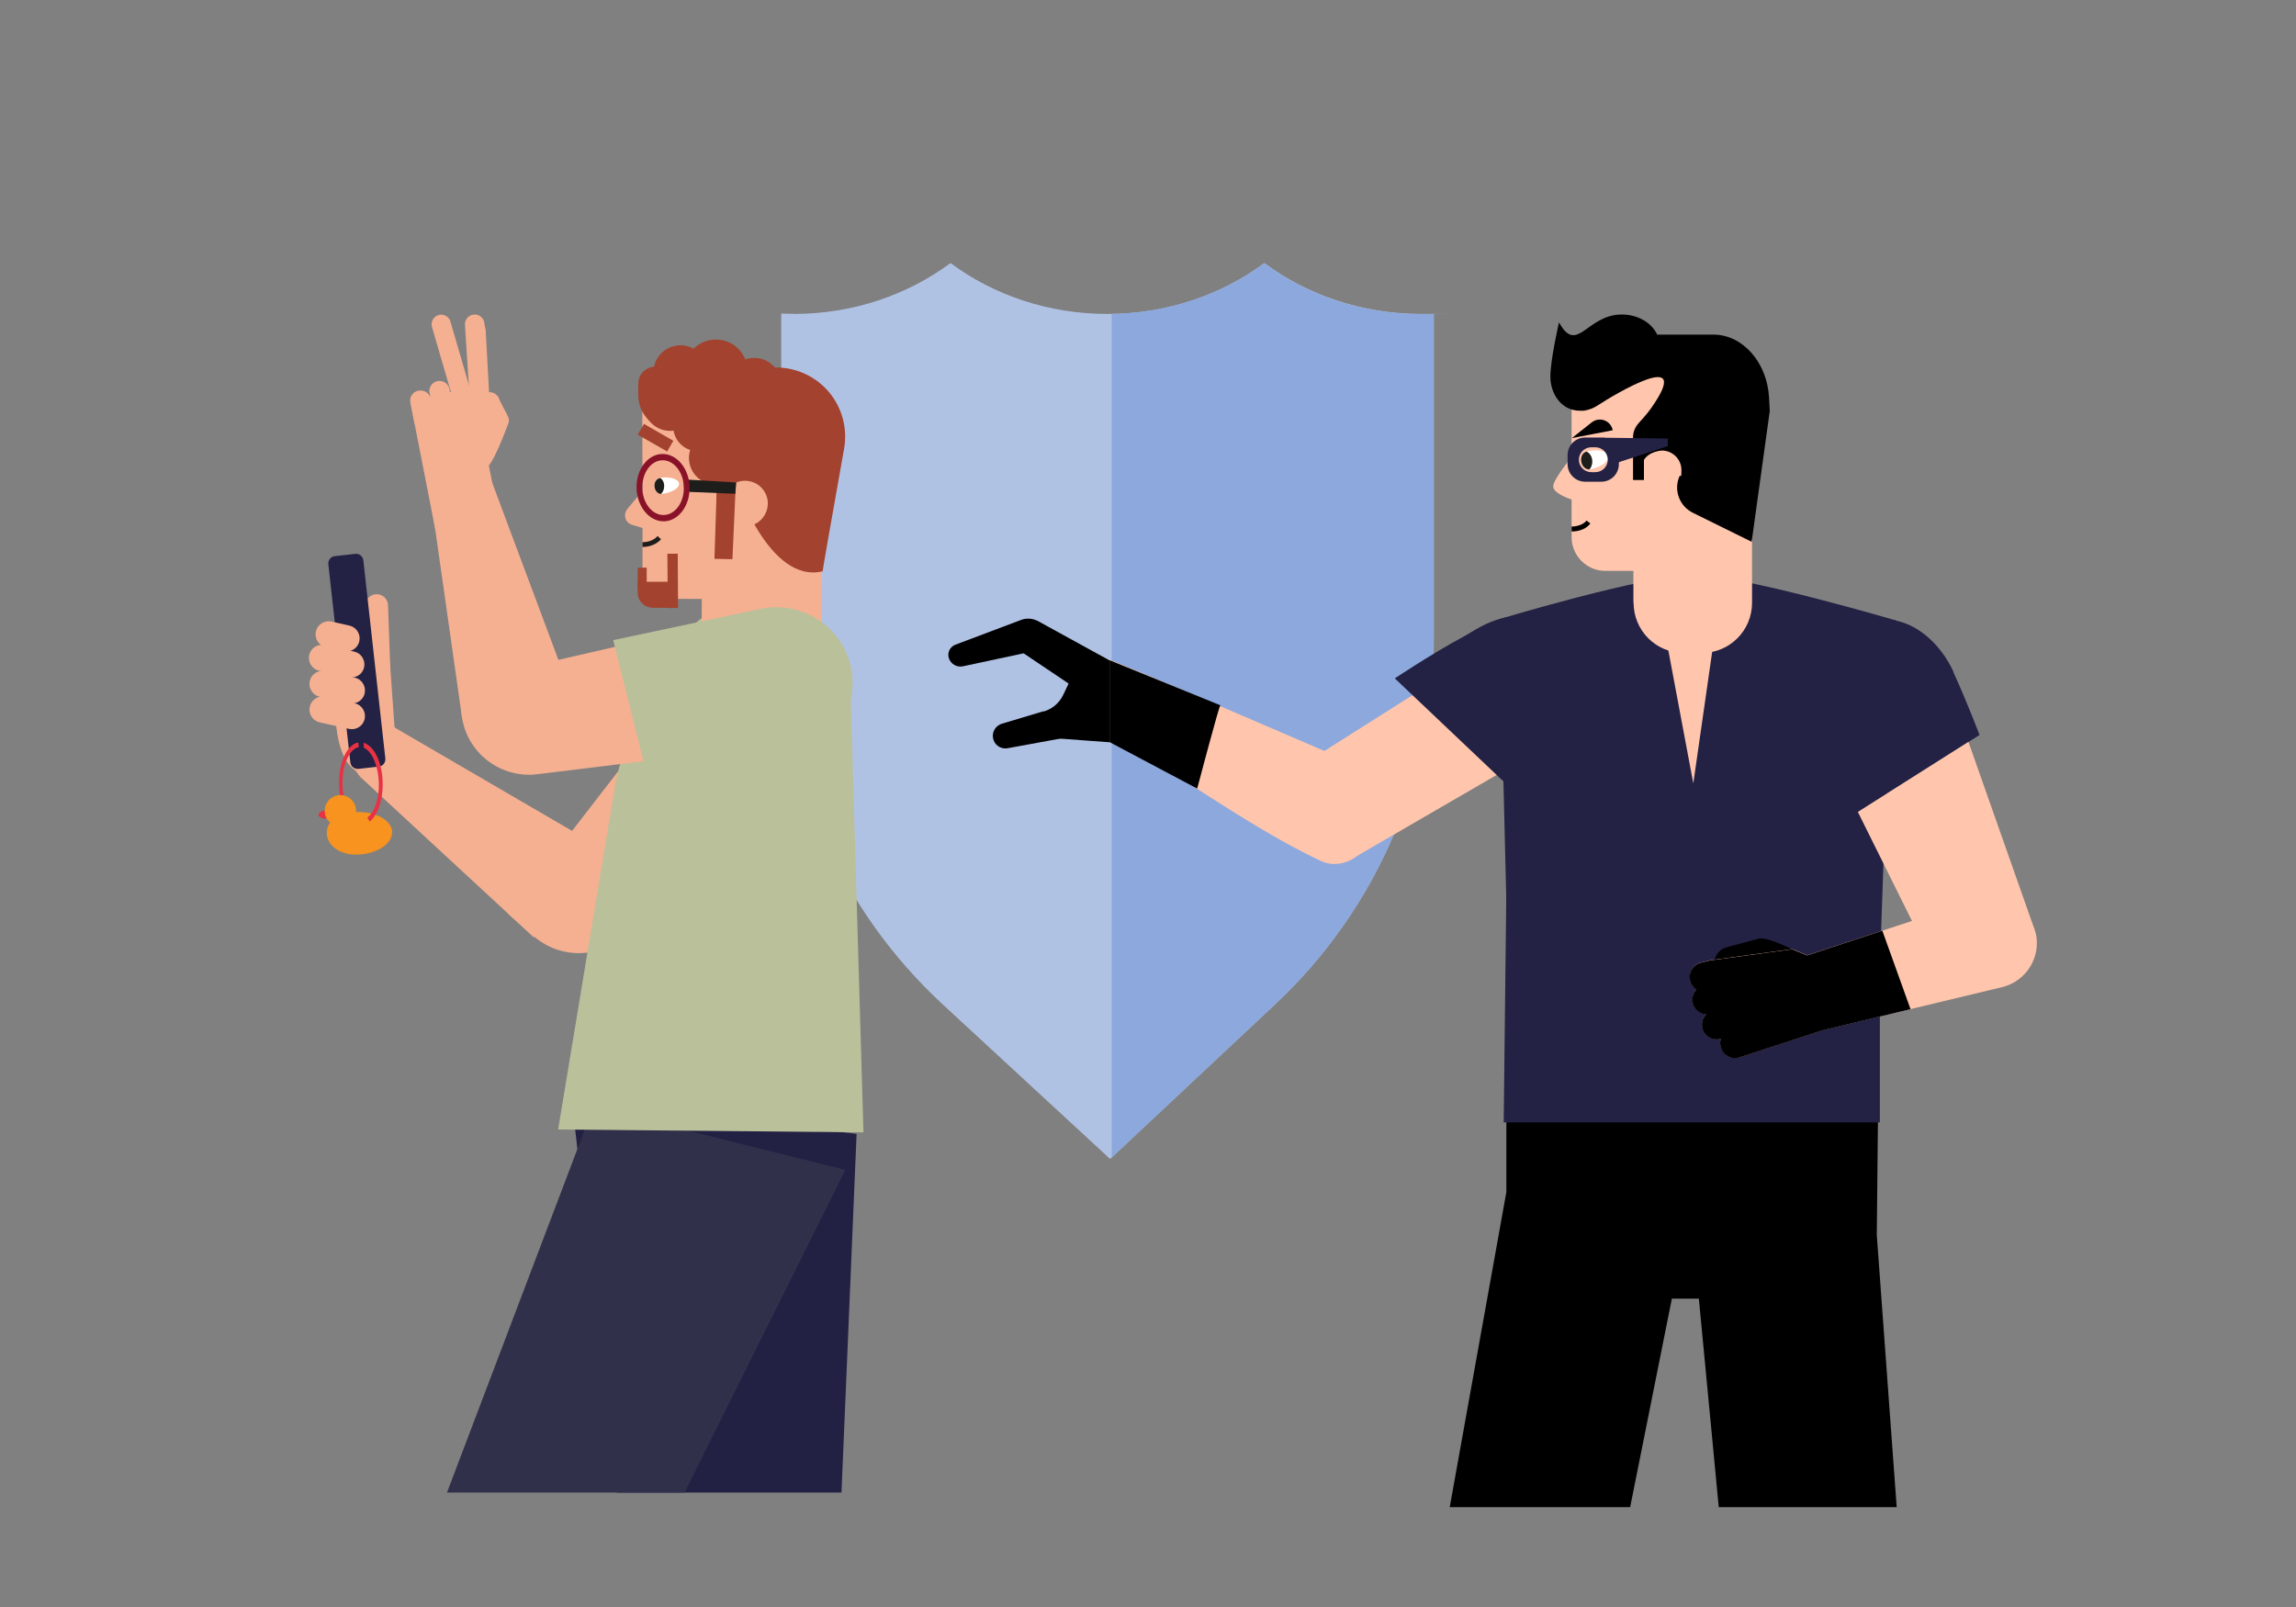 <?xml version="1.0" encoding="UTF-8"?>
<svg id="Layer_1" data-name="Layer 1" xmlns="http://www.w3.org/2000/svg" version="1.1" xmlns:xlink="http://www.w3.org/1999/xlink" viewBox="0 0 1200 840">
  <rect x="0" y="0" width="1200" height="840" fill="#808080" stroke="none"/>
  <defs>
    <style>
      .cls-1 {
        fill: #000;
      }

      .cls-1, .cls-2, .cls-3, .cls-4, .cls-5, .cls-6, .cls-7, .cls-8, .cls-9, .cls-10, .cls-11, .cls-12, .cls-13, .cls-14, .cls-15, .cls-16, .cls-17, .cls-18 {
        stroke-width: 0px;
      }

      .cls-2 {
        fill: #f7931e;
      }

      .cls-3, .cls-12 {
        fill: #a3422e;
      }

      .cls-3, .cls-15 {
        fill-rule: evenodd;
      }

      .cls-4 {
        fill: none;
      }

      .cls-5 {
        fill: #30304a;
      }

      .cls-6 {
        fill: #e73245;
      }

      .cls-7 {
        fill: #b0c2e4;
      }

      .cls-8 {
        fill: #891229;
      }

      .cls-9 {
        fill: #1d1d1b;
      }

      .cls-10 {
        fill: #222043;
      }

      .cls-11, .cls-15 {
        fill: #f5b091;
      }

      .cls-19 {
        clip-path: url(#clippath);
      }

      .cls-13 {
        fill: #fff;
      }

      .cls-14 {
        fill: #bac09a;
      }

      .cls-16 {
        fill: #8da8dc;
      }

      .cls-17 {
        fill: #ffc6ad;
      }

      .cls-18 {
        fill: #232144;
      }
    </style>
    <clipPath id="clippath">
      <path class="cls-4" d="M354.9,252.8c.3,2.3-3.5,4.7-8.5,5.4s-6.1-7.7-1.1-8.4c3.5-.5,6.6,0,8.3,1.2.7.5,1.2,1.1,1.3,1.8h0Z"/>
    </clipPath>
  </defs>
  <polygon class="cls-1" points="787.3 576.6 787.3 623.1 757.7 787.8 852 787.8 873.8 678.8 873.8 678.8 887.9 678.8 898.3 787.8 991.3 787.8 980.9 645.6 981.6 576.6 787.3 576.6"/>
  <polygon class="cls-10" points="439.8 780.2 322.4 780.2 298.9 575.5 447.7 592.7 439.8 780.2"/>
  <polygon class="cls-5" points="310.1 578.7 441.9 611.5 357.8 780.2 233.6 780.2 310.1 578.7"/>
  <g>
    <path class="cls-7" d="M414.8,164.1c31.1,0,59.6-10,82-26.6,22.3,16.6,50.9,26.6,82,26.6s59.6-10,82-26.6c22.3,16.6,50.9,26.6,82,26.6s4.4,0,6.6-.1v169.5c0,72.6-30,141.9-83,191.5l-86.2,80.8-87.4-80.7c-53.8-49.7-84.5-119.6-84.5-192.9v-168.3c2.2.1,4.4.1,6.6.1h0Z"/>
    <path class="cls-16" d="M581,164.1c30.2-.5,57.9-10.3,79.7-26.5,22.3,16.6,50.9,26.6,82,26.6s4.4,0,6.6-.1v169.5c0,72.6-30,141.9-83,191.5l-85.3,80V164.1h0Z"/>
  </g>
  <g>
    <path class="cls-11" d="M204,350.3l-1.2-34c-.1-3.3-2.9-5.8-6.1-5.7h0c-3.3.1-5.8,2.8-5.7,6.1l1.2,34c.1,3.3,2.9,5.8,6.1,5.7h0c3.3-.1,5.8-2.8,5.7-6.1Z"/>
    <path class="cls-11" d="M372.1,339.8l52.5,47.2-96.4,100.3c-13.2,13.7-34.9,14.6-49.2,2.1l-13.5-11.8,106.6-137.8h0Z"/>
    <polygon class="cls-11" points="315.1 443.7 203.7 378.8 188.3 406.1 279 490 315.1 443.7"/>
    <path class="cls-11" d="M206.7,387.1l-3-42-31.8,13.7,4.3,2.6c-2.1,10.8-.9,34.6,9.6,41.4l2.5,3.4,18.4-19h0Z"/>
    <g>
      <path class="cls-14" d="M451.3,592l-7.2-245.2c-6.7-18.9-76.6-24.4-76.6-24.4l-3.1,2.6c-22.2,19.2-33.5,44.9-42.6,83.6l-30.1,181.8,159.6,1.5h0Z"/>
      <path class="cls-11" d="M387.4,353.3h21.1c11.5.2,20.9-9,20.9-20.5l.5-88.9-62.7-.7-.5,89.2c0,11.4,9.2,20.8,20.7,20.8"/>
      <path class="cls-15" d="M425.5,211.6l-89.8-.5s.2,70.5.1,85.6c0,9,7.2,16.3,16.2,16.3,25.9.1,73.5.4,73.5.4l.3-51.3-.3-50.4h0Z"/>
      <path class="cls-15" d="M344.6,278.6l.5-33.1s-10.6,12.6-17.2,20.5c-1.1,1.4-1.5,3.2-1,4.9.5,1.7,1.9,3,3.6,3.5,6.3,1.9,14.2,4.2,14.2,4.2"/>
      <path class="cls-3" d="M374.6,262.9v-38.2s-23.1-.1-23.1-.1c-10,0-18-8.1-17.9-18.1v-6.1c0-4.8,4-8.7,8.9-8.7l63.2.4c10.7,0,20.8,4.8,27.6,12.9,6.8,8.1,9.7,18.9,7.9,29.3-5.2,29.7-11.5,64.4-11.2,64.3-28.2,6.9-45.5-46.2-45.5-46.2l-.2,10.8"/>
      <path class="cls-13" d="M346.4,258.1c-5,.6-6.1-7.7-1.1-8.4,5-.6,9.3.7,9.6,3,.3,2.3-3.5,4.7-8.5,5.4"/>
      <g class="cls-19">
        <path class="cls-9" d="M339.5,254c.2-2.7,2.1-4.7,4.2-4.6,2.1.2,3.7,2.5,3.4,5.2-.2,2.7-2.1,4.7-4.2,4.5-2.1-.2-3.7-2.5-3.4-5.2"/>
      </g>
      <path class="cls-9" d="M343.7,280.2c-1.9,2.1-4.7,3.2-7.9,3.2v2.5c3.8,0,7.3-1.4,9.7-4l-1.8-1.7h0Z"/>
      <rect class="cls-12" x="349.1" y="289.2" width="5.4" height="28.4" transform="translate(-2.3 2.7) rotate(-.4)"/>
      <polygon class="cls-12" points="338 308.2 338 296.7 333.3 296.8 333.3 308.2 338 308.2"/>
      <path class="cls-12" d="M353.9,304.1h-20.6c0,.1,0,5.8,0,5.8,0,4.3,3.6,7.8,8,7.8h12.7c0,0-.1-13.6-.1-13.6h0Z"/>
      <path class="cls-12" d="M360.1,238.6c-.4,7.7,5.5,14.3,13.2,14.7s14.3-5.4,14.8-13.1c.4-7.7-5.5-14.3-13.2-14.7s-14.3,5.4-14.8,13.1"/>
      <path class="cls-12" d="M351.9,222.3c-.4,7.1,5,13.1,12.1,13.5,7.1.4,13.2-5,13.6-12.1s-5-13.1-12.1-13.5c-7.1-.4-13.2,5-13.6,12.1"/>
      <path class="cls-12" d="M336.3,210.5c-.4,7.7,5.5,14.3,13.2,14.7s14.3-5.4,14.8-13.1c.4-7.7-5.5-14.3-13.2-14.7s-14.3,5.4-14.8,13.1"/>
      <path class="cls-12" d="M380.2,200.2c-.4,7.7,5.5,14.3,13.2,14.7s14.3-5.4,14.8-13.1c.4-7.7-5.5-14.3-13.2-14.7s-14.3,5.4-14.8,13.1"/>
      <path class="cls-12" d="M341.6,193.6c-.4,7.7,5.5,14.3,13.2,14.7s14.3-5.4,14.8-13.1c.4-7.7-5.5-14.3-13.2-14.7s-14.3,5.4-14.8,13.1"/>
      <path class="cls-12" d="M357.6,193c-.5,9.1,6.5,16.9,15.6,17.4,9.1.5,16.9-6.4,17.5-15.5.5-9.1-6.5-16.9-15.6-17.4-9.1-.5-16.9,6.4-17.5,15.5"/>
      <path class="cls-12" d="M369.9,215.5c-.4,7.7,5.5,14.3,13.2,14.7s14.3-5.4,14.8-13.1c.4-7.7-5.5-14.3-13.2-14.7s-14.3,5.4-14.8,13.1"/>
      <polygon class="cls-12" points="351.9 230.4 336.6 221.6 333.3 227.2 348.7 236 351.9 230.4"/>
      <path class="cls-11" d="M377.3,263.2c0,6.6,5.3,12,11.9,12s12-5.3,12.1-11.9-5.3-12-11.9-12-12,5.3-12.1,11.9"/>
      <polygon class="cls-3" points="382.8 292.3 373.4 292.1 374.6 255.1 384.6 252 382.8 292.3"/>
      <polygon class="cls-9" points="357.6 257 384.3 258.1 384.8 252.2 357.4 250.6 357.6 257"/>
      <path class="cls-8" d="M346,237.3c7.7-.2,14.1,7.5,14.4,17.2.3,9.7-5.7,17.8-13.3,18s-14.1-7.5-14.4-17.2,5.7-17.8,13.3-18ZM347,269.2c6-.2,10.6-6.7,10.4-14.6s-5.3-14.2-11.3-14-10.6,6.7-10.4,14.6c.2,7.9,5.3,14.2,11.3,14Z"/>
    </g>
    <path class="cls-18" d="M185.7,289.5l-10.7,1.2c-2.1.2-3.6,2.1-3.4,4.2l11.5,103.6c.2,2.1,2.1,3.6,4.2,3.4l10.7-1.2c2.1-.2,3.6-2.1,3.4-4.2l-11.5-103.6c-.2-2.1-2.1-3.6-4.2-3.4Z"/>
    <path class="cls-11" d="M182.6,327l-9.3-2.1c-3.7-.8-7.4,1.5-8.2,5.2h0c-.8,3.7,1.5,7.4,5.2,8.2l9.3,2.1c3.7.8,7.4-1.5,8.2-5.2h0c.8-3.7-1.5-7.4-5.2-8.2Z"/>
    <path class="cls-11" d="M185.1,340.6l-15.3-3.4c-3.7-.8-7.4,1.5-8.2,5.2h0c-.8,3.7,1.5,7.4,5.2,8.2l15.3,3.4c3.7.8,7.4-1.5,8.2-5.2h0c.8-3.7-1.5-7.4-5.2-8.2Z"/>
    <path class="cls-11" d="M185.4,354.2l-15.3-3.4c-3.7-.8-7.4,1.5-8.2,5.2h0c-.8,3.7,1.5,7.4,5.2,8.2l15.3,3.4c3.7.8,7.4-1.5,8.2-5.2h0c.8-3.7-1.5-7.4-5.2-8.2Z"/>
    <path class="cls-11" d="M185.4,367.6l-15.3-3.4c-3.7-.8-7.4,1.5-8.2,5.2h0c-.8,3.7,1.5,7.4,5.2,8.2l15.3,3.4c3.7.8,7.4-1.5,8.2-5.2h0c.8-3.7-1.5-7.4-5.2-8.2Z"/>
    <g>
      <path class="cls-11" d="M408.7,318.1l10.7,69.6-138.5,17c-18.9,2.3-36.3-10.6-39.4-29.4l-1.5-18.5,168.7-38.7h0Z"/>
      <polygon class="cls-11" points="298.5 362.7 253.5 242.3 224.2 253.7 241.5 375.3 298.5 362.7"/>
      <path class="cls-14" d="M339.7,411.4l77.7-16.5c19.6-5.9,31.7-25.9,27.3-46.2-4.6-21.4-25.8-35-47.3-30.4l-76.9,16.3,19.2,76.8Z"/>
      <g>
        <path class="cls-11" d="M236.2,206.7l-10.4-35.7c-.8-2.7.7-5.5,3.3-6.3s5.5.7,6.3,3.3l11,37.8"/>
        <path class="cls-11" d="M253.8,171.9l1.9,34.7-10.3.4-2.4-37.3c-.1-2.8,2.1-5.2,4.9-5.3,2.8-.1,5.2,2.1,5.3,4.9l.5,2.6Z"/>
        <path class="cls-11" d="M253.5,210.1l-1.5-8.9-37.6,8.6,13.3,68,33.3-6.7-5.5-27.7c3.4-4.4,7.8-15.7,10.2-22.1.4-1.2.4-2.5-.2-3.6l-5.2-10.1-6.9,2.6h0Z"/>
        <path class="cls-11" d="M218.9,204.2h-.3c-2.8.6-4.7,3.3-4.1,6.1l2,10.3c.5,2.8,3.3,4.6,6.1,4.1h.3c2.8-.6,4.7-3.3,4.1-6.1l-2-10.3c-.5-2.8-3.3-4.6-6.1-4.1"/>
        <path class="cls-11" d="M228.7,199.2h0c-2.9.6-4.8,3.3-4.2,6.2l3.1,16.2c.5,2.9,3.3,4.7,6.2,4.2h0c2.9-.6,4.8-3.3,4.2-6.2l-3.1-16.2c-.5-2.9-3.3-4.7-6.2-4.2"/>
        <path class="cls-11" d="M234.4,214.5h0c.6,2.9,3.4,4.8,6.2,4.2l16.3-3.2c2.9-.6,4.7-3.3,4.2-6.2h0c-.6-2.9-3.4-4.8-6.2-4.2l-16.3,3.2c-2.9.6-4.7,3.3-4.2,6.2"/>
        <polygon class="cls-11" points="263.9 222.7 262 213.5 249.8 215.9 251.6 225.1 263.9 222.7"/>
        <path class="cls-11" d="M259.9,215.3s-16.4-.5-18.7,17.2"/>
      </g>
    </g>
    <g>
      <g>
        <path class="cls-6" d="M170.2,423.6c-1.3,0-2.5.6-3.4,1.4-.5.5-.5,1.4,0,1.8,1,.8,2.2,1.2,3.5,1.1s2.5-.6,3.4-1.4c.5-.5.5-1.4,0-1.8-1-.8-2.2-1.2-3.5-1.1Z"/>
        <path class="cls-2" d="M204.9,434.9c.2,6.1-7.7,11.4-17.7,11.8-10,.4-16.2-5-16.4-11.1s5.6-10.7,15.6-11.1c10-.4,18.3,4.3,18.6,10.4h0Z"/>
      </g>
      <path class="cls-6" d="M188.3,388c6.3,0,11.6,9.5,11.7,21.4.2,11.9-4.8,21.7-11.1,21.7s-11.6-9.5-11.7-21.4c-.2-11.9,4.8-21.7,11.1-21.7ZM188.8,428.5c5.2,0,9.4-8.5,9.2-18.8s-4.5-19.3-9.8-19.2-9.4,9.1-9.2,19.5,4.5,18.6,9.8,18.5Z"/>
      <polygon class="cls-2" points="190.8 425 194.4 431.8 183.1 431.8 185.2 424.6 190.8 425"/>
      <ellipse class="cls-2" cx="177.9" cy="423.8" rx="8.2" ry="8.2"/>
    </g>
    <path class="cls-18" d="M187.6,391.5l2.7.9-.4-6,4.1.4s-7-1.2-7-1.1.6,5.8.6,5.8h0Z"/>
  </g>
  <g>
    <path class="cls-17" d="M746.6,358.1c-.9.6-58,36.7-58,36.7l16,55.3,85.7-49.7"/>
    <g id="character">
      <path class="cls-18" d="M788.2,508.4l-4.5-184.8s76.7-23.1,101.6-23.1,105.9,23.9,105.9,23.9l-2.5,2.1-6.3,181.9h-194.3Z"/>
      <polygon class="cls-18" points="785.9 586.7 788.2 386.8 982.5 386.8 982.5 586.7 788.2 586.7 785.9 586.7"/>
      <path class="cls-18" d="M1021,351.2c-6.8-14.9-20.5-27.5-36.5-27.5s-17.6,2.2-25.4,6.1c-13.5,6.7-17.6,29.3-13.7,43.4,6.3,22.7,21.3,54,21.3,54l4.2-2.7,57.8-36.6,5.9-3.7s-6.3-16.8-13.7-32.9h0,0Z"/>
      <path class="cls-18" d="M729,354.6s19.1-12.8,36.4-22.1c8-4.3,28-20.7,52.5-.1,22.2,18.6,15.2,36.8,14.1,41.1-5.8,23.1-27.3,52.9-27.3,52.9l-75.7-71.8h0Z"/>
      <path class="cls-17" d="M853.7,315.1v-44.9h62v44.9c0,14.5-11.7,26.2-26.2,26.2h-9.5c-14.5,0-26.2-11.7-26.2-26.2h0Z"/>
      <path class="cls-17" d="M895.6,179.9h-56.6c-9.7,0-17.6,7.9-17.6,17.6v41.5c-2.2,2.7-9.7,12-9.6,15.3,0,3.5,8.3,6.4,9.6,6.8v19.7c0,9.7,7.9,17.6,17.6,17.6h59.5c8.9,0,16.2-7.2,16.2-16.2v-83.3c0-10.5-8.5-19.1-19-19.1h0Z"/>
      <path class="cls-1" d="M821.5,229l21.4-4.1h0c-1-5.1-6.9-7.3-11-4.1l-10.5,8.3h0,0Z"/>
      <path class="cls-1" d="M821.4,277.7v-2.5s.6,0,.8,0c3-.2,5.7-1.4,7-3.1l2,1.5c-1.7,2.4-5,4-8.9,4.2-.3,0-.6,0-.9,0h0s0,0,0,0h0Z"/>
      <path class="cls-1" d="M924.1,215.4h.9l-.4-7.5c-1-18.5-13.8-33-29.1-33h-29.4c-2.8-6.2-10.1-10.5-18.5-10.5-18.4,0-23.3,21.3-32.8,4.1,0,0-4.5,19.5-4.5,28.4s5.7,17.8,15.5,17.8,1.4,0,2.1-.1c2.6-.3,5.1-1.3,7.3-2.8,8.6-5.6,50.6-30.9,27.8,1.5-2.2,3.1-4.7,5.8-6.5,7.8s-3,4.6-3,7.4h0v22.4h5.7v-10.5c2.8-4.6,9.4-4.9,9.4-4.9,5.6,0,10.2,4.6,10.2,10.2s-.4,1.9-1,3.2c-3.2,7.2-.1,15.6,6.9,19.1l30.8,15.2,9.4-67.9h-.9c0,0,0,0,0,0h0Z"/>
      <path class="cls-1" d="M896.7,506.9l-.6-1.4c-.9-4.5,1.7-9,6.2-10.3l17.1-4.6c5.9-1,24,9.1,24,9.1l-46.7,7.2h0,0Z"/>
      <path class="cls-17" d="M1063.8,487.3h0c-.4-1.5-.9-3-1.5-4.4h0l-33.5-95.1-57.8,36.6,28.3,57-54.7,17.9-7.9-3.2-42.6,5.8h0l-5,1.2c-4.1,1-6.7,5.1-5.7,9.3.5,2,1.7,3.7,3.3,4.7-1.8,1.9-2.6,4.7-1.8,7.5.9,3.2,3.8,5.4,6.9,5.5-1.8,1.9-2.7,4.7-1.9,7.5,1.2,4.1,5.4,6.5,9.5,5.3h.1c-.5,1.4-.5,2.9,0,4.5,1.2,4.1,5.4,6.5,9.5,5.3l43.5-14.2,93.9-22.5c12.7-3.1,20.6-15.9,17.5-28.6h0Z"/>
      <path class="cls-13" d="M840.7,238.4c-.6-2.6-5.5-3.7-11.1-2.5-.1,0-.2,0-.4.1,1.7.8,2.9,2.8,2.9,5.2s-.6,3.1-1.5,4.1c.3,0,.6,0,1-.1,5.6-1.2,9.6-4.3,9.1-6.9h0Z"/>
      <path class="cls-9" d="M829.3,236c-4.8,1.4-3.3,9.4,1.4,9.4.9-1,1.5-2.5,1.5-4.1,0-2.4-1.2-4.4-2.9-5.2h0Z"/>
      <path class="cls-18" d="M836.9,228.7h-8.4c-5.1,0-9.2,4.1-9.2,9.2v4.7c0,5.1,4.1,9.2,9.2,9.2h8.4c5.1,0,9.2-4.1,9.2-9.2v-4.7c0-5.1-4.1-9.2-9.2-9.2ZM833.8,246.8h-2.1c-3.6,0-6.5-2.9-6.5-6.5s2.9-6.5,6.5-6.5h2.1c3.6,0,6.5,2.9,6.5,6.5s-2.9,6.5-6.5,6.5Z"/>
    </g>
    <polygon class="cls-18" points="837.8 228.8 871.7 229.2 871.7 233.2 844.5 242.1 837.8 228.8"/>
    <path class="cls-1" d="M998.5,527.4l-14.7-40.9-39.3,12.9-7.9-3.2-42.6,5.8h0l-5,1.2c-4.1,1-6.7,5.1-5.7,9.3.5,2,1.7,3.7,3.3,4.7-1.8,1.9-2.6,4.7-1.8,7.5.9,3.2,3.8,5.4,6.9,5.5-1.8,1.9-2.7,4.7-1.9,7.5,1.2,4.1,5.4,6.5,9.5,5.3h.1c-.5,1.4-.5,2.9,0,4.5,1.2,4.1,5.4,6.5,9.5,5.3l43.5-14.2,46.1-11.1h0Z"/>
    <polygon class="cls-17" points="870.8 333.8 885 409.5 895.9 333.5 870.8 333.8"/>
    <path class="cls-17" d="M579.3,344.8c1.2-.6,130.4,55.3,130.4,55.3l5.4,33.1c2,12.6-13,22.3-24.6,16.9-45.5-21.3-94.2-61-110.6-62.1l-.6-43.1h0Z"/>
    <path class="cls-1" d="M545.3,371.8l-21.7,6.5c-3.2,1-5.2,4.2-4.6,7.5h0c.6,3.6,4.1,6,7.7,5.3l26.2-4.8c.9-.2,1.9-.2,2.8-.1l24.2,1.8v-42.8l-37.3-20.5c-2.8-1.5-6.1-1.8-9.1-.6l-34.2,12.9c-2.9,1.1-4.4,4.4-3.3,7.3h0c1.1,2.9,4.1,4.6,7.2,4l31.8-6.8,23.5,15.8-2.8,5.9c-2,4.2-5.7,7.4-10.2,8.7h0Z"/>
    <path class="cls-1" d="M637.8,368.7c-.6,0-12.1,43.5-12.1,43.5l-45.8-24.3v-42.8l58,23.6Z"/>
  </g>
</svg>